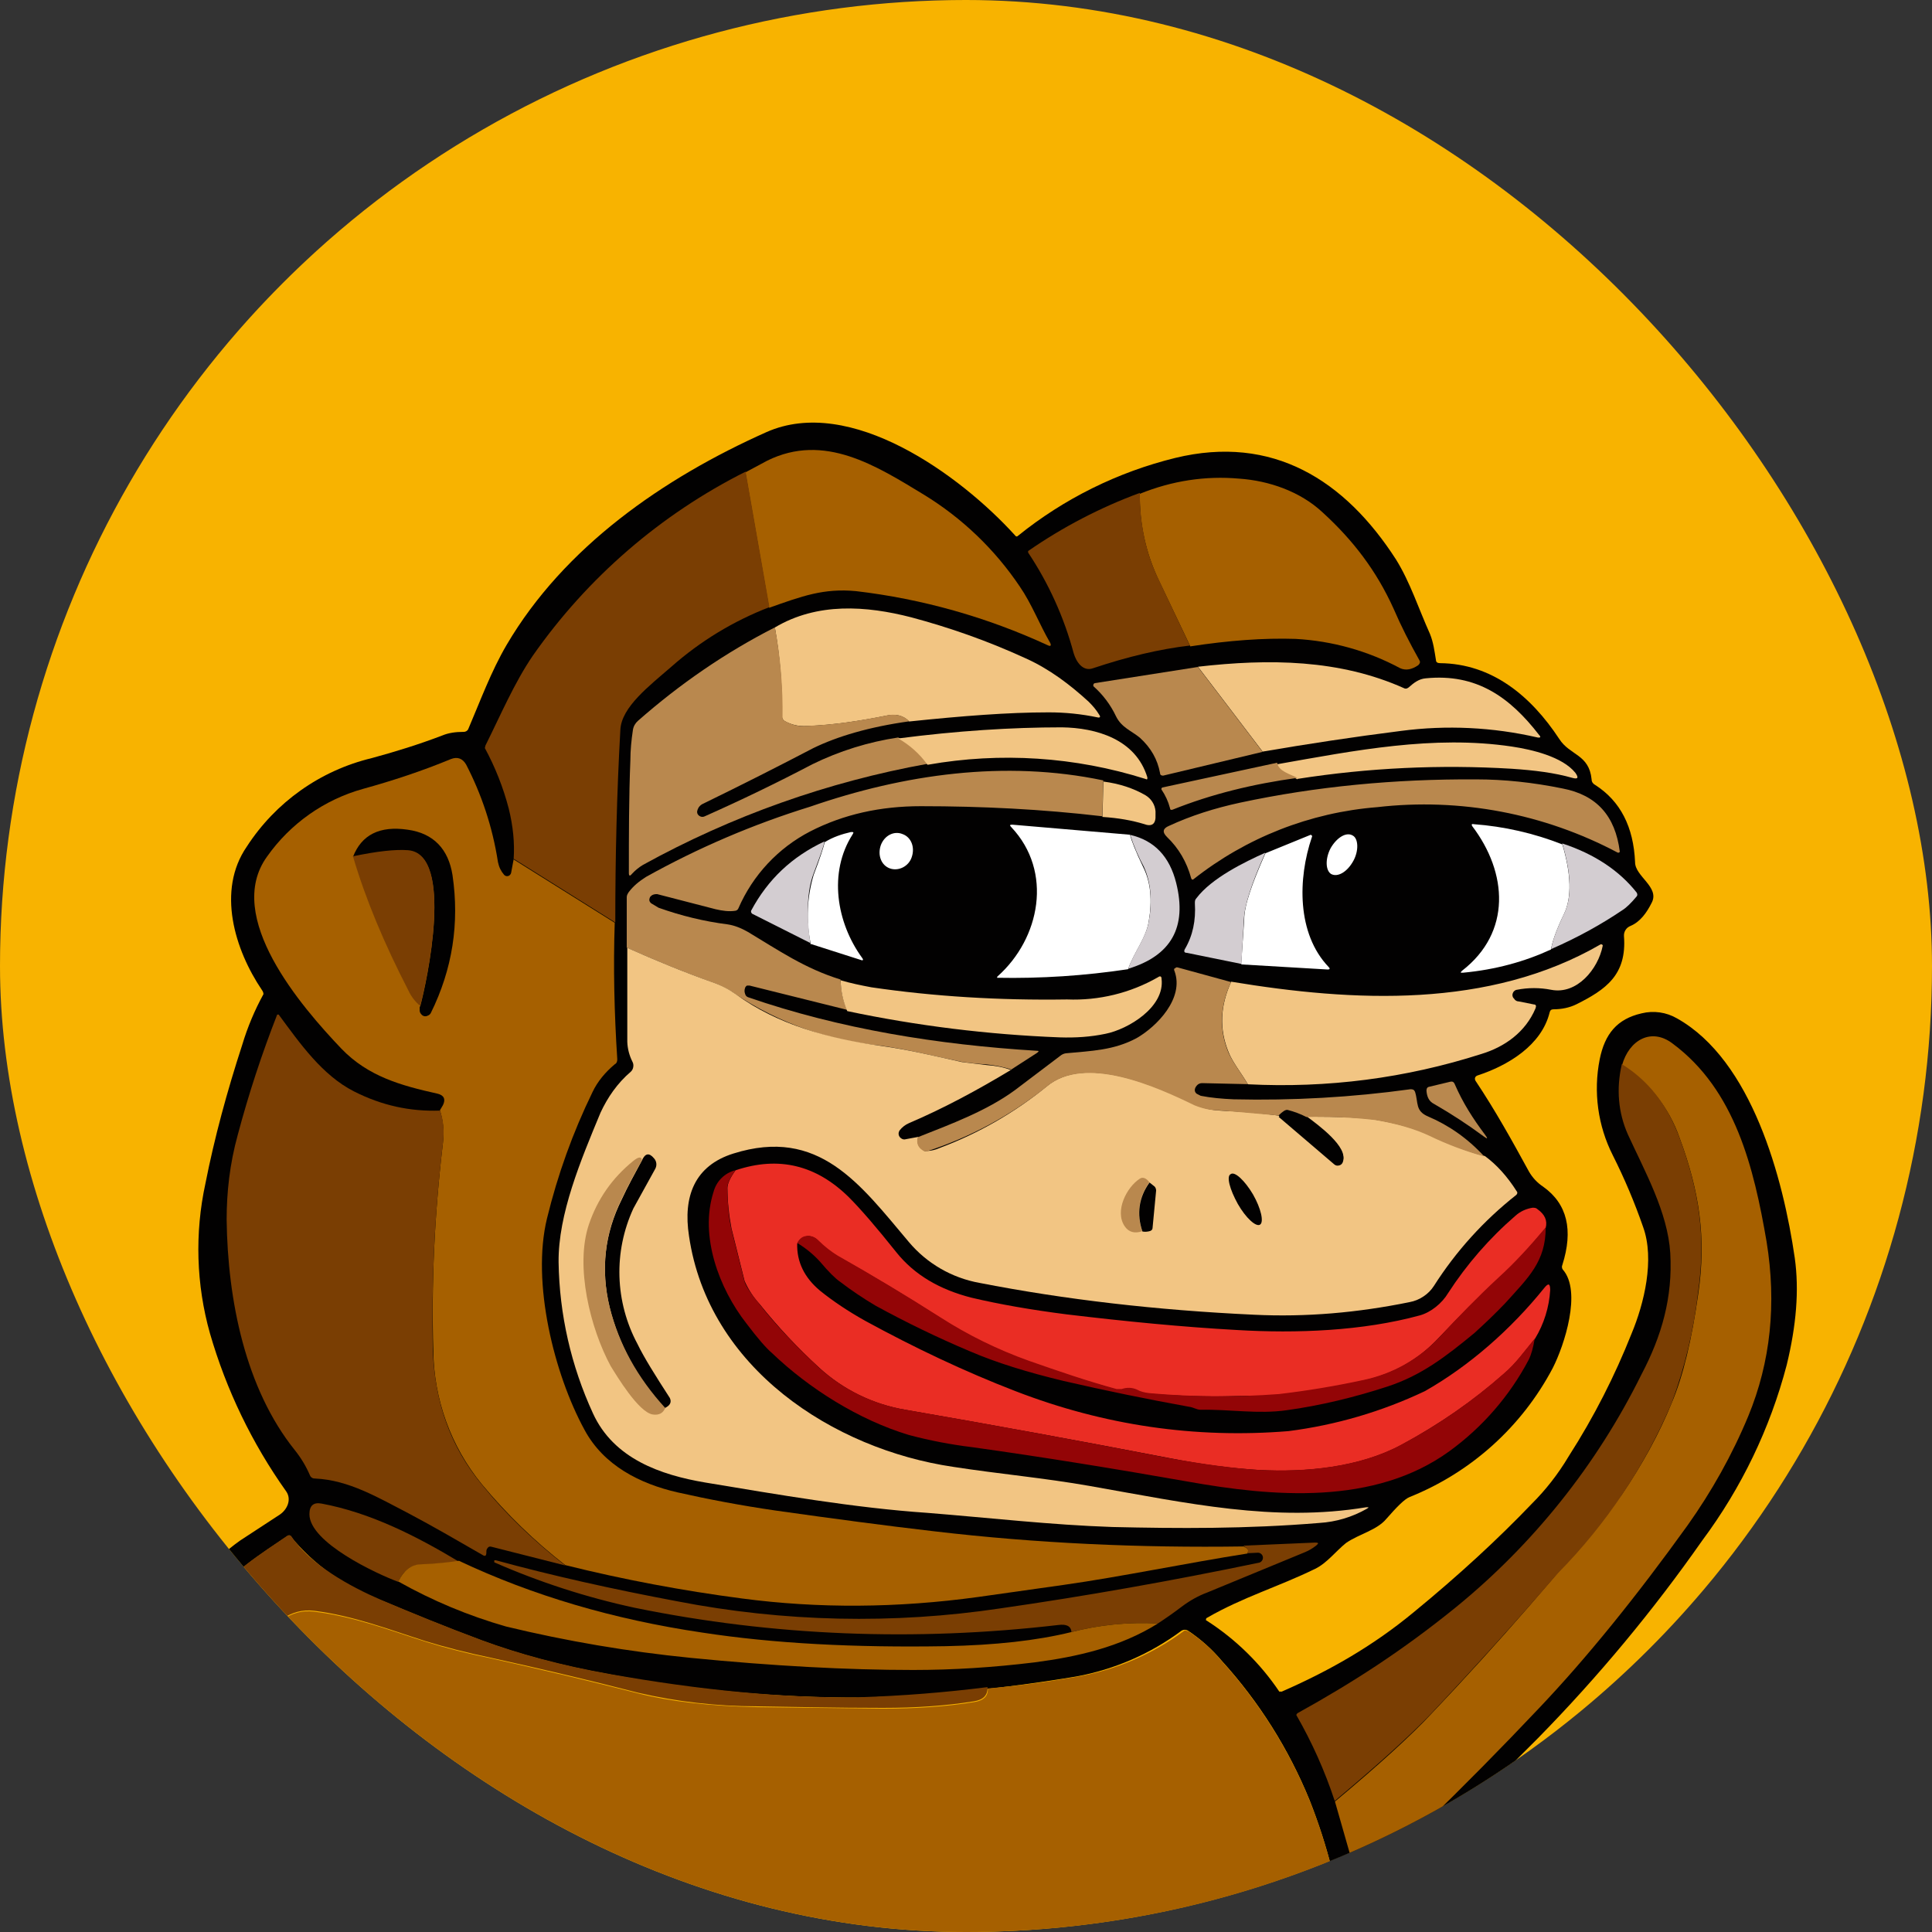 <svg width="32" height="32" viewBox="0 0 32 32" fill="none" xmlns="http://www.w3.org/2000/svg">
<rect x="0" y="0" width="32" height="32" fill="#333333" stroke="none"/>
<g clip-path="url(#clip0_3689_86)">
<circle cx="16" cy="16" r="16" fill="#F8B300"/>
<path d="M22.637 32.111H22.277C22.179 31.325 21.982 30.554 21.691 29.817C21.345 28.968 20.852 28.186 20.235 27.507C20.075 27.317 19.889 27.151 19.683 27.013C19.665 27.001 19.645 26.994 19.624 26.994C19.603 26.994 19.582 27.001 19.565 27.013C19.053 27.393 18.46 27.651 17.833 27.767C16.643 27.968 15.44 28.086 14.233 28.118C12.846 28.12 11.461 27.991 10.098 27.733C9.295 27.591 8.592 27.398 7.98 27.172C7.395 26.955 6.842 26.729 6.306 26.503C5.717 26.288 5.196 25.918 4.8 25.431H4.783L4.766 25.439C4.323 25.741 3.829 26.042 3.502 26.494C3.044 27.129 2.704 27.84 2.498 28.595C2.153 29.752 1.865 30.925 1.636 32.111H1.301C1.301 31.885 1.343 31.584 1.41 31.207C1.56 30.37 1.744 29.558 1.962 28.779C2.314 27.557 2.95 26.243 3.979 25.515L4.632 25.088C4.758 25.004 4.833 24.837 4.741 24.703C4.175 23.907 3.748 23.021 3.477 22.083C3.25 21.276 3.224 20.425 3.402 19.605C3.552 18.843 3.762 18.073 4.013 17.303C4.1 17.013 4.218 16.732 4.364 16.466C4.363 16.442 4.354 16.419 4.339 16.399C3.887 15.73 3.586 14.75 4.088 14.022C4.564 13.287 5.304 12.762 6.156 12.557C6.557 12.448 6.934 12.331 7.328 12.181C7.428 12.139 7.545 12.122 7.679 12.122C7.694 12.123 7.709 12.119 7.723 12.111C7.736 12.104 7.747 12.093 7.754 12.08C7.955 11.611 8.131 11.126 8.391 10.682C9.345 9.058 10.986 7.92 12.693 7.158C14.083 6.539 15.907 7.87 16.811 8.866C16.828 8.891 16.845 8.891 16.862 8.874C17.624 8.259 18.513 7.819 19.465 7.585C21.08 7.192 22.277 7.953 23.123 9.268C23.357 9.644 23.499 10.088 23.684 10.498C23.742 10.64 23.759 10.783 23.784 10.933C23.784 10.967 23.809 10.984 23.851 10.984C24.713 10.992 25.358 11.528 25.826 12.239C26.002 12.515 26.32 12.49 26.362 12.909C26.362 12.951 26.387 12.984 26.421 13.001C26.839 13.269 27.057 13.696 27.082 14.282C27.082 14.516 27.492 14.692 27.358 14.951C27.274 15.119 27.166 15.269 27.007 15.336C26.973 15.349 26.944 15.372 26.925 15.402C26.905 15.432 26.896 15.468 26.898 15.504C26.948 16.148 26.596 16.391 26.111 16.634C25.994 16.692 25.86 16.717 25.734 16.717C25.692 16.717 25.676 16.734 25.667 16.768C25.534 17.312 24.981 17.647 24.47 17.814C24.458 17.818 24.447 17.826 24.439 17.836C24.432 17.847 24.428 17.86 24.429 17.873L24.437 17.898C24.772 18.4 25.04 18.885 25.324 19.404C25.382 19.505 25.462 19.591 25.559 19.655C25.96 19.94 26.061 20.375 25.877 20.953C25.871 20.965 25.869 20.979 25.871 20.992C25.872 21.005 25.877 21.017 25.885 21.028C26.203 21.388 25.91 22.284 25.718 22.66C25.206 23.63 24.366 24.387 23.349 24.795C23.265 24.828 23.14 24.954 22.964 25.155C22.805 25.347 22.512 25.406 22.294 25.557C22.127 25.691 21.976 25.892 21.784 25.984C21.189 26.277 20.587 26.452 19.992 26.796C19.987 26.797 19.983 26.801 19.98 26.805C19.977 26.81 19.975 26.815 19.975 26.821V26.837L19.992 26.846C20.466 27.151 20.874 27.55 21.189 28.018H21.231C22.018 27.674 22.738 27.264 23.416 26.703C24.161 26.092 24.814 25.49 25.383 24.895C25.592 24.686 25.801 24.427 25.985 24.117C26.404 23.464 26.747 22.786 27.023 22.091C27.233 21.589 27.409 20.861 27.216 20.325C27.075 19.918 26.907 19.521 26.714 19.137C26.465 18.646 26.389 18.086 26.496 17.546C26.58 17.128 26.781 16.877 27.191 16.784C27.39 16.735 27.6 16.765 27.777 16.868C29.016 17.563 29.535 19.513 29.727 20.836C29.802 21.371 29.752 21.957 29.593 22.61C29.318 23.659 28.843 24.645 28.195 25.515C27.38 26.679 26.47 27.773 25.475 28.788C24.522 29.738 23.573 30.692 22.629 31.65C22.62 31.662 22.614 31.676 22.611 31.69C22.608 31.705 22.609 31.72 22.612 31.734L22.637 32.111Z" fill="#020101"/>
<path d="M12.739 10.067L12.346 7.824L12.706 7.631C13.652 7.162 14.514 7.715 15.3 8.192C15.934 8.579 16.477 9.099 16.891 9.715C17.092 10.008 17.217 10.343 17.393 10.645C17.418 10.695 17.401 10.711 17.351 10.686C16.348 10.223 15.277 9.92 14.179 9.791C13.643 9.74 13.283 9.874 12.739 10.067Z" fill="#A66000"/>
<path d="M12.35 7.812L12.744 10.056C12.148 10.286 11.598 10.62 11.12 11.043C10.752 11.362 10.291 11.713 10.275 12.09C10.216 13.136 10.191 14.199 10.191 15.279L8.508 14.224C8.525 13.965 8.5 13.689 8.425 13.387C8.334 13.041 8.202 12.706 8.031 12.391L8.04 12.349C8.291 11.847 8.517 11.311 8.826 10.859C9.73 9.567 10.941 8.52 12.35 7.812Z" fill="#7A3E03"/>
<path d="M19.716 10.707L19.197 9.619C18.981 9.17 18.872 8.677 18.879 8.179C19.415 7.962 19.967 7.878 20.528 7.928C21.014 7.962 21.533 8.137 21.909 8.489C22.412 8.949 22.797 9.452 23.081 10.079C23.207 10.372 23.349 10.649 23.508 10.933C23.525 10.958 23.525 10.983 23.491 11.017C23.383 11.092 23.282 11.109 23.19 11.067C22.655 10.78 22.064 10.615 21.457 10.582C20.938 10.565 20.352 10.607 19.708 10.707H19.716Z" fill="#A66000"/>
<path d="M18.879 8.164C18.879 8.683 18.98 9.169 19.197 9.612L19.708 10.692C19.206 10.751 18.678 10.876 18.101 11.069C17.933 11.127 17.825 10.96 17.783 10.818C17.624 10.225 17.369 9.662 17.029 9.152V9.127C17.603 8.729 18.224 8.406 18.879 8.164Z" fill="#7A3E03"/>
<path d="M15.06 11.95C14.96 11.849 14.835 11.816 14.659 11.858C14.24 11.941 13.813 12.008 13.37 12.025C13.239 12.036 13.107 12.007 12.993 11.941C12.98 11.932 12.969 11.919 12.962 11.905C12.954 11.89 12.951 11.874 12.951 11.858C12.96 11.367 12.92 10.876 12.834 10.393C13.537 9.974 14.349 10.033 15.094 10.225C15.722 10.393 16.35 10.611 16.986 10.903C17.379 11.079 17.722 11.339 18.032 11.623C18.099 11.69 18.158 11.757 18.208 11.841C18.233 11.874 18.216 11.891 18.183 11.883C17.913 11.826 17.638 11.798 17.362 11.799C16.701 11.799 15.94 11.858 15.06 11.95Z" fill="#F2C583"/>
<path d="M12.835 10.391C12.927 10.887 12.969 11.392 12.961 11.897C12.969 11.922 12.986 11.931 12.994 11.939C13.111 12.006 13.237 12.04 13.371 12.023C13.815 12.006 14.241 11.939 14.66 11.855C14.827 11.814 14.961 11.847 15.062 11.947C14.392 12.04 13.865 12.199 13.471 12.391C12.91 12.684 12.299 12.994 11.646 13.312C11.62 13.323 11.596 13.342 11.578 13.365C11.561 13.389 11.55 13.417 11.546 13.446C11.546 13.479 11.563 13.505 11.596 13.521C11.608 13.527 11.621 13.53 11.634 13.53C11.647 13.53 11.66 13.527 11.672 13.521C12.275 13.253 12.87 12.966 13.454 12.659C13.903 12.439 14.383 12.289 14.877 12.215C15.095 12.349 15.263 12.492 15.363 12.651C13.712 12.949 12.12 13.514 10.65 14.325C10.582 14.366 10.52 14.416 10.466 14.475C10.433 14.517 10.416 14.509 10.416 14.459C10.416 13.831 10.416 13.203 10.441 12.592C10.441 12.425 10.458 12.257 10.483 12.09C10.492 12.031 10.522 11.978 10.567 11.939C11.261 11.328 12.015 10.809 12.835 10.391Z" fill="#B9884E"/>
<path d="M20.913 12.449L19.842 11.043C21.014 10.909 22.186 10.917 23.265 11.403C23.291 11.411 23.307 11.403 23.332 11.386C23.416 11.311 23.5 11.244 23.617 11.235C24.454 11.152 25.006 11.545 25.492 12.173C25.525 12.206 25.517 12.223 25.467 12.215C24.726 12.044 23.961 12.007 23.207 12.106C22.412 12.206 21.65 12.323 20.913 12.449Z" fill="#F2C583"/>
<path d="M19.842 11.047L20.913 12.453L19.265 12.847C19.239 12.847 19.214 12.838 19.214 12.805C19.172 12.579 19.064 12.386 18.88 12.219C18.737 12.102 18.578 12.051 18.486 11.867C18.396 11.676 18.268 11.505 18.109 11.365V11.34L18.118 11.323L18.134 11.315L19.842 11.047Z" fill="#B9884E"/>
<path d="M15.362 12.666C15.234 12.488 15.068 12.339 14.877 12.231C15.848 12.105 16.752 12.047 17.589 12.047C18.15 12.055 18.811 12.239 19.004 12.876C19.004 12.909 19.004 12.917 18.97 12.901C17.807 12.534 16.572 12.454 15.371 12.666H15.362ZM21.49 12.909C21.381 12.842 21.172 12.792 21.155 12.658C22.436 12.432 23.741 12.172 25.039 12.365C25.374 12.415 25.876 12.532 26.093 12.8C26.152 12.884 26.135 12.909 26.043 12.884C25.75 12.8 25.416 12.758 25.039 12.733C23.853 12.661 22.663 12.717 21.49 12.901V12.909Z" fill="#F2C583"/>
<path d="M8.5 14.23L10.182 15.284C10.157 16.021 10.174 16.774 10.224 17.544C10.224 17.578 10.216 17.611 10.182 17.628C10.023 17.762 9.897 17.913 9.814 18.088C9.488 18.757 9.236 19.459 9.06 20.181C8.801 21.244 9.178 22.759 9.68 23.68C9.998 24.274 10.601 24.576 11.22 24.718C11.739 24.835 12.275 24.936 12.844 25.019C13.79 25.153 14.669 25.27 15.472 25.363C17.171 25.563 18.879 25.639 20.595 25.614C20.624 25.623 20.65 25.64 20.67 25.664C20.679 25.681 20.67 25.706 20.662 25.731C19.649 25.89 18.569 26.116 17.623 26.25L16.201 26.451C14.861 26.635 13.555 26.643 12.291 26.476C11.305 26.347 10.327 26.163 9.362 25.923C8.854 25.528 8.391 25.079 7.981 24.584C7.468 23.958 7.185 23.175 7.177 22.366C7.144 21.278 7.194 20.131 7.336 18.934C7.361 18.725 7.336 18.541 7.286 18.39L7.336 18.306C7.386 18.206 7.353 18.139 7.244 18.114C6.641 17.98 6.097 17.829 5.654 17.369C4.992 16.674 3.703 15.184 4.423 14.188C4.808 13.642 5.37 13.245 6.014 13.066C6.499 12.932 6.984 12.773 7.47 12.572C7.579 12.53 7.663 12.564 7.721 12.664C7.972 13.15 8.156 13.686 8.248 14.28C8.265 14.364 8.299 14.431 8.349 14.489C8.355 14.496 8.363 14.502 8.372 14.506C8.38 14.51 8.39 14.512 8.399 14.512C8.409 14.512 8.418 14.51 8.427 14.506C8.435 14.502 8.443 14.496 8.449 14.489C8.458 14.48 8.463 14.468 8.466 14.456L8.508 14.23H8.5Z" fill="#A66000"/>
<path d="M21.154 12.633C21.171 12.775 21.38 12.825 21.489 12.884C20.76 12.984 20.066 13.152 19.421 13.411C19.396 13.42 19.379 13.411 19.379 13.386C19.35 13.275 19.302 13.171 19.237 13.076V13.06C19.238 13.056 19.24 13.052 19.243 13.049C19.246 13.046 19.25 13.044 19.254 13.043L21.154 12.633ZM18.274 12.934L18.258 13.52C17.261 13.403 16.265 13.353 15.252 13.353C14.583 13.353 13.972 13.487 13.419 13.771C12.888 14.046 12.469 14.495 12.231 15.043C12.227 15.054 12.22 15.064 12.211 15.071C12.202 15.078 12.192 15.083 12.181 15.085C12.072 15.102 11.963 15.085 11.854 15.06L10.883 14.809C10.833 14.809 10.799 14.818 10.766 14.859C10.749 14.901 10.749 14.926 10.783 14.96L10.908 15.035C11.285 15.169 11.662 15.261 12.055 15.311C12.164 15.328 12.273 15.37 12.39 15.437C12.892 15.738 13.327 16.04 13.922 16.224C13.93 16.433 13.972 16.6 14.03 16.726L12.415 16.324H12.373C12.365 16.328 12.358 16.334 12.352 16.342C12.346 16.349 12.342 16.357 12.34 16.366C12.329 16.396 12.329 16.428 12.34 16.458C12.343 16.471 12.349 16.483 12.357 16.494C12.366 16.504 12.377 16.512 12.39 16.517C13.913 17.044 15.537 17.304 17.169 17.404C17.211 17.404 17.211 17.412 17.178 17.438L16.751 17.714C16.617 17.672 16.48 17.644 16.341 17.63C16.203 17.622 16.067 17.608 15.931 17.588C15.479 17.496 15.068 17.387 14.591 17.32C13.73 17.239 12.901 16.945 12.181 16.466C12.06 16.381 11.927 16.313 11.787 16.266C11.318 16.098 10.85 15.906 10.381 15.696V14.859C10.381 14.826 10.398 14.801 10.414 14.776C10.49 14.675 10.582 14.6 10.699 14.525C11.563 14.043 12.475 13.653 13.419 13.361C14.968 12.825 16.642 12.583 18.274 12.926V12.934ZM19.731 14.55C19.655 14.273 19.521 14.047 19.329 13.863C19.245 13.78 19.262 13.721 19.362 13.679C19.722 13.512 20.116 13.386 20.543 13.294C21.798 13.026 23.096 12.901 24.452 12.909C24.912 12.909 25.389 12.959 25.883 13.06C26.444 13.168 26.754 13.512 26.829 14.106C26.828 14.11 26.826 14.114 26.823 14.117C26.82 14.119 26.816 14.122 26.812 14.123H26.796C25.574 13.474 24.185 13.211 22.811 13.369C21.699 13.457 20.639 13.874 19.764 14.566C19.747 14.575 19.739 14.566 19.731 14.55Z" fill="#B9884E"/>
<path d="M18.26 13.531L18.276 12.945C18.536 12.979 18.77 13.054 18.971 13.171C19.019 13.199 19.059 13.238 19.088 13.284C19.118 13.331 19.135 13.384 19.139 13.439V13.498C19.147 13.648 19.08 13.699 18.946 13.648C18.754 13.59 18.528 13.548 18.26 13.531Z" fill="#F2C583"/>
<path d="M25.875 13.977C26.025 14.479 26.034 14.864 25.908 15.132C25.774 15.408 25.707 15.609 25.69 15.726C25.255 15.927 24.77 16.061 24.234 16.111C24.184 16.111 24.184 16.112 24.217 16.078C25.038 15.442 24.971 14.454 24.385 13.684C24.368 13.659 24.376 13.642 24.41 13.651C24.912 13.688 25.406 13.801 25.875 13.985V13.977ZM18.718 13.835C18.743 13.927 18.81 14.103 18.935 14.362C19.061 14.613 19.086 14.915 19.027 15.258C18.986 15.534 18.785 15.768 18.684 16.053C17.967 16.161 17.242 16.209 16.516 16.195C16.515 16.191 16.515 16.186 16.517 16.181C16.518 16.177 16.521 16.173 16.525 16.17C17.228 15.542 17.445 14.437 16.751 13.701C16.717 13.667 16.726 13.659 16.767 13.659L18.718 13.826V13.835Z" fill="white"/>
<path d="M6.959 16.672C7.068 16.27 7.528 14.152 6.758 14.094C6.549 14.077 6.247 14.11 5.846 14.194C5.988 13.826 6.289 13.675 6.75 13.742C7.185 13.801 7.428 14.069 7.495 14.495C7.612 15.291 7.495 16.052 7.135 16.78C7.124 16.8 7.106 16.815 7.085 16.822C7.067 16.832 7.046 16.835 7.026 16.831C7.006 16.826 6.988 16.814 6.976 16.797C6.961 16.781 6.952 16.76 6.951 16.739V16.672H6.959Z" fill="#020101"/>
<path d="M13.426 15.623C13.349 15.248 13.367 14.86 13.476 14.493C13.585 14.208 13.643 14.024 13.66 13.949C13.794 13.865 13.945 13.815 14.095 13.781C14.137 13.781 14.146 13.781 14.12 13.823C13.719 14.451 13.853 15.28 14.28 15.866C14.305 15.899 14.296 15.916 14.255 15.899L13.417 15.631L13.426 15.623ZM14.589 13.999C14.531 14.166 14.598 14.334 14.74 14.384C14.882 14.434 15.05 14.35 15.1 14.2C15.159 14.032 15.091 13.865 14.949 13.815C14.807 13.756 14.648 13.84 14.589 13.999ZM20.558 15.966L20.608 15.229C20.608 15.003 20.733 14.643 20.959 14.133L21.696 13.832C21.7 13.829 21.704 13.828 21.708 13.828C21.713 13.828 21.717 13.829 21.721 13.832C21.726 13.835 21.73 13.84 21.732 13.847C21.733 13.853 21.733 13.859 21.729 13.865C21.495 14.551 21.478 15.464 22.006 16.016C22.031 16.041 22.031 16.058 21.989 16.058L20.566 15.974L20.558 15.966ZM22.039 14.049C21.947 14.225 21.955 14.417 22.047 14.476C22.156 14.535 22.315 14.443 22.416 14.258C22.508 14.091 22.499 13.89 22.407 13.84C22.299 13.773 22.14 13.873 22.039 14.049Z" fill="white"/>
<path d="M18.686 16.046C18.786 15.762 18.987 15.527 19.029 15.251C19.088 14.916 19.062 14.615 18.945 14.355C18.854 14.187 18.778 14.011 18.719 13.828C19.121 13.92 19.372 14.188 19.481 14.623C19.665 15.36 19.397 15.829 18.686 16.046ZM13.655 13.937C13.647 14.012 13.58 14.188 13.471 14.481C13.37 14.757 13.354 15.134 13.421 15.619L12.458 15.134L12.45 15.126L12.441 15.109C12.439 15.101 12.439 15.092 12.441 15.084C12.718 14.565 13.119 14.188 13.655 13.937ZM25.876 13.97C26.412 14.146 26.822 14.422 27.107 14.782C27.123 14.807 27.123 14.833 27.107 14.849C27.023 14.95 26.939 15.034 26.872 15.075C26.537 15.301 26.152 15.519 25.692 15.72C25.709 15.603 25.776 15.402 25.91 15.126C26.035 14.858 26.027 14.481 25.876 13.97Z" fill="#D3CDD1"/>
<path d="M6.959 16.66C6.877 16.592 6.811 16.506 6.766 16.409C6.365 15.631 6.055 14.894 5.846 14.183C6.247 14.099 6.549 14.066 6.758 14.082C7.528 14.141 7.068 16.259 6.959 16.66Z" fill="#7A3E03"/>
<path d="M20.954 14.133C20.728 14.636 20.611 15.004 20.603 15.23L20.561 15.966L19.657 15.782C19.615 15.782 19.607 15.757 19.623 15.724C19.757 15.498 19.808 15.247 19.791 14.962C19.791 14.929 19.791 14.903 19.816 14.878C20.067 14.543 20.619 14.276 20.954 14.125V14.133Z" fill="#D3CDD1"/>
<path d="M20.669 17.959C20.561 17.775 20.418 17.599 20.351 17.432C20.192 17.047 20.209 16.662 20.393 16.26C22.419 16.595 24.662 16.712 26.512 15.641H26.52C26.526 15.64 26.531 15.642 26.536 15.645C26.54 15.648 26.544 15.652 26.546 15.657V15.666C26.47 16.051 26.119 16.478 25.692 16.394C25.504 16.357 25.311 16.357 25.123 16.394C25.107 16.396 25.093 16.403 25.081 16.414C25.069 16.424 25.06 16.438 25.056 16.453C25.05 16.469 25.049 16.486 25.054 16.503C25.058 16.519 25.068 16.534 25.081 16.545C25.088 16.558 25.099 16.569 25.113 16.576C25.126 16.583 25.141 16.587 25.156 16.587L25.407 16.637C25.441 16.637 25.449 16.662 25.432 16.704C25.265 17.097 24.922 17.34 24.537 17.457C23.281 17.859 21.984 18.026 20.669 17.959ZM16.752 17.717C16.183 18.06 15.622 18.361 15.053 18.604C14.994 18.63 14.942 18.67 14.902 18.721C14.895 18.731 14.889 18.743 14.886 18.756C14.883 18.768 14.883 18.781 14.885 18.794C14.887 18.806 14.893 18.818 14.9 18.829C14.907 18.839 14.916 18.848 14.927 18.855C14.944 18.868 14.965 18.874 14.986 18.872L15.212 18.83C15.178 18.922 15.212 18.997 15.287 19.047C15.304 19.064 15.329 19.073 15.354 19.064C15.427 19.061 15.497 19.044 15.563 19.014C16.207 18.773 16.806 18.428 17.338 17.993C17.974 17.457 19.154 17.993 19.791 18.294C19.916 18.353 20.05 18.386 20.209 18.395C20.561 18.411 20.879 18.436 21.18 18.478L22.101 19.265C22.111 19.274 22.123 19.28 22.137 19.283C22.15 19.286 22.163 19.285 22.176 19.282C22.189 19.28 22.2 19.275 22.21 19.267C22.22 19.26 22.229 19.251 22.235 19.24C22.352 19.006 21.816 18.621 21.649 18.495C22.21 18.495 22.586 18.512 22.779 18.545C23.13 18.604 23.432 18.688 23.674 18.796C24.026 18.964 24.327 19.081 24.595 19.148C24.788 19.29 24.964 19.483 25.123 19.734C25.139 19.751 25.131 19.776 25.114 19.792C24.578 20.214 24.116 20.724 23.75 21.299C23.705 21.369 23.646 21.428 23.576 21.474C23.508 21.52 23.43 21.552 23.348 21.567C22.486 21.743 21.632 21.818 20.77 21.776C19.154 21.701 17.639 21.525 16.225 21.249C15.767 21.167 15.352 20.927 15.053 20.571C14.241 19.608 13.563 18.662 12.148 19.106C11.504 19.307 11.311 19.818 11.412 20.471C11.73 22.655 13.797 24.003 15.79 24.296C16.543 24.413 17.305 24.48 18.058 24.614C19.673 24.898 21.105 25.217 22.628 24.965C22.678 24.965 22.678 24.965 22.637 24.991C22.402 25.125 22.134 25.208 21.85 25.225C20.644 25.325 19.506 25.317 18.426 25.292C17.413 25.258 16.401 25.141 15.363 25.058C14.14 24.974 12.893 24.756 11.68 24.555C10.943 24.43 10.165 24.162 9.821 23.409C9.459 22.623 9.265 21.771 9.252 20.906C9.244 20.11 9.62 19.215 9.947 18.428C10.064 18.177 10.223 17.943 10.449 17.75C10.471 17.729 10.485 17.701 10.489 17.671C10.494 17.64 10.489 17.61 10.474 17.583C10.423 17.481 10.394 17.37 10.39 17.256V15.699C10.859 15.909 11.328 16.101 11.797 16.268C11.947 16.319 12.073 16.386 12.19 16.469C12.877 16.972 13.739 17.206 14.592 17.323C15.07 17.39 15.48 17.491 15.932 17.591L16.342 17.641C16.484 17.65 16.618 17.675 16.752 17.725V17.717Z" fill="#F2C583"/>
<path d="M20.39 16.266C20.206 16.668 20.189 17.053 20.349 17.438C20.424 17.605 20.558 17.773 20.667 17.957L19.913 17.94C19.896 17.939 19.878 17.943 19.862 17.95C19.846 17.957 19.832 17.968 19.821 17.982C19.779 18.032 19.779 18.083 19.821 18.116L19.888 18.15C20.056 18.183 20.24 18.2 20.432 18.208C21.412 18.231 22.392 18.175 23.362 18.041C23.404 18.041 23.421 18.049 23.437 18.083C23.496 18.267 23.437 18.401 23.655 18.493C23.99 18.635 24.308 18.853 24.584 19.154C24.27 19.068 23.965 18.953 23.672 18.811C23.421 18.694 23.128 18.61 22.776 18.551C22.398 18.508 22.018 18.491 21.638 18.501C21.539 18.45 21.435 18.411 21.328 18.384C21.294 18.376 21.244 18.409 21.177 18.476L20.206 18.392C20.047 18.392 19.913 18.359 19.788 18.309C19.152 17.999 17.971 17.463 17.335 17.999C16.744 18.473 16.072 18.836 15.351 19.07C15.326 19.07 15.301 19.07 15.284 19.054C15.201 19.003 15.176 18.928 15.201 18.836C15.753 18.618 16.339 18.401 16.808 18.058L17.561 17.488C17.587 17.466 17.619 17.451 17.653 17.446C18.088 17.405 18.448 17.396 18.825 17.195C19.16 17.003 19.62 16.534 19.453 16.082C19.449 16.076 19.447 16.069 19.447 16.061C19.447 16.054 19.449 16.047 19.453 16.04C19.47 16.04 19.47 16.032 19.478 16.023H19.503L20.39 16.266Z" fill="#B9884E"/>
<path d="M14.033 16.747C13.963 16.585 13.926 16.412 13.924 16.236C14.091 16.286 14.259 16.32 14.434 16.353C15.464 16.504 16.544 16.571 17.674 16.554C18.201 16.575 18.723 16.448 19.18 16.186C19.214 16.161 19.239 16.169 19.239 16.211C19.298 16.68 18.687 17.048 18.31 17.123C18.067 17.174 17.816 17.191 17.548 17.182C16.366 17.136 15.19 16.991 14.033 16.747Z" fill="#F2C583"/>
<path d="M7.286 18.387C7.345 18.554 7.362 18.73 7.336 18.939C7.194 20.136 7.144 21.283 7.169 22.371C7.203 23.216 7.454 23.953 7.981 24.589C8.366 25.066 8.826 25.51 9.362 25.929L8.14 25.619C8.107 25.61 8.09 25.619 8.073 25.644C8.06 25.661 8.054 25.682 8.056 25.703C8.056 25.77 8.04 25.786 7.989 25.753C7.596 25.527 7.194 25.292 6.767 25.066C6.265 24.807 5.78 24.514 5.219 24.489C5.201 24.49 5.184 24.486 5.169 24.477C5.154 24.468 5.142 24.455 5.135 24.439C5.071 24.288 4.986 24.148 4.884 24.02C4.064 22.999 3.771 21.534 3.754 20.203C3.754 19.751 3.804 19.282 3.938 18.797C4.118 18.121 4.336 17.456 4.591 16.805H4.616C4.968 17.282 5.336 17.809 5.863 18.077C6.324 18.311 6.792 18.412 7.286 18.395V18.387Z" fill="#7A3E03"/>
<path d="M22.111 29.839C22.831 29.237 23.367 28.751 23.71 28.383C24.808 27.226 25.855 26.022 26.849 24.775C27.209 24.248 27.485 23.737 27.686 23.243C27.879 22.791 28.021 22.189 28.13 21.419C28.264 20.498 28.146 19.728 27.82 18.849C27.648 18.351 27.311 17.926 26.866 17.643C26.983 17.225 27.351 17.016 27.703 17.284C28.741 18.054 29.05 19.343 29.26 20.565C29.427 21.594 29.327 22.557 28.958 23.453C28.691 24.097 28.347 24.708 27.954 25.261C27.1 26.449 26.28 27.462 25.485 28.299C24.871 28.949 24.243 29.585 23.601 30.208C23.231 30.558 22.879 30.927 22.547 31.313C22.54 31.312 22.534 31.309 22.53 31.304L22.111 29.839Z" fill="#A66000"/>
<path d="M26.861 17.625C27.297 17.893 27.615 18.295 27.816 18.839C28.142 19.718 28.259 20.488 28.125 21.409C28.053 22.032 27.907 22.645 27.69 23.233C27.247 24.284 26.607 25.242 25.807 26.054C25.125 26.841 24.428 27.614 23.714 28.373C23.362 28.741 22.827 29.227 22.107 29.829C21.944 29.334 21.731 28.858 21.471 28.406C21.475 28.392 21.484 28.38 21.496 28.373C22.417 27.862 23.22 27.343 24.091 26.64C25.39 25.586 26.447 24.264 27.188 22.765C27.523 22.128 27.707 21.492 27.665 20.756C27.623 20.078 27.246 19.408 26.962 18.788C26.803 18.429 26.769 18.035 26.861 17.633V17.625Z" fill="#7A3E03"/>
<path d="M24.573 18.821C24.31 18.626 24.036 18.448 23.753 18.285C23.669 18.243 23.635 18.168 23.627 18.068C23.627 18.034 23.635 18.009 23.669 18.001L24.02 17.917C24.054 17.909 24.079 17.917 24.096 17.959C24.23 18.268 24.397 18.528 24.598 18.796C24.648 18.863 24.64 18.871 24.573 18.821Z" fill="#B9884E"/>
<path d="M21.641 18.517C21.825 18.643 22.352 19.028 22.235 19.262C22.229 19.273 22.221 19.282 22.21 19.29C22.2 19.297 22.189 19.302 22.176 19.304C22.163 19.307 22.15 19.308 22.137 19.305C22.124 19.302 22.111 19.296 22.101 19.287L21.18 18.5C21.247 18.417 21.297 18.392 21.331 18.4C21.465 18.433 21.565 18.475 21.641 18.517ZM11.01 23.33C10.569 22.858 10.255 22.282 10.098 21.656C9.947 21.028 10.014 20.434 10.299 19.865C10.399 19.647 10.516 19.438 10.633 19.22C10.684 19.103 10.751 19.086 10.834 19.187C10.855 19.211 10.868 19.24 10.871 19.272C10.874 19.303 10.867 19.335 10.851 19.363L10.491 20.015C10.328 20.369 10.248 20.756 10.26 21.145C10.272 21.534 10.374 21.916 10.558 22.259C10.667 22.485 10.851 22.778 11.094 23.154C11.127 23.221 11.102 23.28 11.01 23.322V23.33Z" fill="#020101"/>
<path d="M10.633 19.218C10.516 19.427 10.399 19.637 10.298 19.854C10.014 20.424 9.947 21.026 10.097 21.646C10.248 22.257 10.558 22.817 11.018 23.32C10.985 23.403 10.918 23.445 10.809 23.428C10.575 23.387 10.223 22.801 10.114 22.625C9.779 22.006 9.52 20.976 9.754 20.281C9.896 19.863 10.139 19.511 10.491 19.227C10.575 19.16 10.625 19.151 10.633 19.218Z" fill="#B9884E"/>
<path d="M25.601 20.339C25.35 20.64 25.099 20.924 24.814 21.176C24.479 21.494 24.153 21.82 23.834 22.155C23.491 22.523 23.081 22.758 22.579 22.866C22.135 22.967 21.667 23.042 21.181 23.101C21.042 23.115 20.902 23.121 20.762 23.118L20.344 23.126C20.034 23.134 19.591 23.126 19.03 23.084C18.957 23.078 18.886 23.058 18.821 23.026C18.744 22.992 18.657 22.989 18.578 23.017C18.55 23.025 18.521 23.025 18.494 23.017C18.003 22.879 17.517 22.722 17.038 22.548C16.524 22.365 16.032 22.123 15.573 21.829C15.017 21.47 14.451 21.13 13.874 20.807C13.757 20.739 13.649 20.654 13.556 20.556C13.535 20.531 13.51 20.511 13.481 20.496C13.452 20.482 13.42 20.474 13.388 20.473C13.349 20.476 13.312 20.489 13.28 20.511C13.247 20.533 13.221 20.563 13.204 20.598C13.196 20.899 13.321 21.159 13.581 21.377C13.798 21.552 14.049 21.72 14.334 21.879C15.146 22.322 15.975 22.716 16.82 23.042C18.293 23.611 19.8 23.829 21.34 23.704C22.124 23.604 22.886 23.381 23.6 23.042C24.337 22.624 25.023 22.021 25.576 21.335C25.643 21.251 25.676 21.251 25.676 21.368C25.659 21.652 25.573 21.928 25.425 22.172C25.258 22.373 25.107 22.59 24.906 22.758C24.404 23.201 23.834 23.595 23.215 23.93C22.52 24.306 21.625 24.39 20.855 24.348C20.445 24.323 19.942 24.264 19.348 24.147C17.902 23.868 16.454 23.603 15.004 23.352C14.465 23.264 13.965 23.019 13.564 22.649C13.211 22.326 12.884 21.976 12.585 21.603C12.48 21.489 12.395 21.359 12.333 21.218L12.116 20.347C12.073 20.126 12.05 19.902 12.049 19.677C12.049 19.61 12.091 19.51 12.183 19.384C12.903 19.142 13.522 19.301 14.058 19.828C14.259 20.029 14.518 20.33 14.845 20.74C15.146 21.117 15.565 21.36 16.092 21.494C16.552 21.603 17.079 21.695 17.666 21.77C18.645 21.887 19.582 21.979 20.486 22.029C21.474 22.088 22.571 22.046 23.517 21.787C23.701 21.736 23.885 21.586 23.985 21.418C24.294 20.941 24.669 20.51 25.099 20.138C25.182 20.062 25.283 20.02 25.383 20.004C25.417 20.004 25.442 20.004 25.467 20.029C25.584 20.113 25.634 20.213 25.601 20.339Z" fill="#EA2D24"/>
<path d="M12.178 19.383C12.095 19.508 12.044 19.609 12.044 19.676C12.053 19.902 12.061 20.119 12.111 20.345L12.329 21.216C12.346 21.291 12.429 21.417 12.58 21.601C12.839 21.936 13.166 22.279 13.559 22.647C13.962 23.015 14.462 23.259 14.999 23.35C16.506 23.61 17.954 23.878 19.335 24.146C19.938 24.255 20.44 24.321 20.842 24.346C21.612 24.388 22.516 24.305 23.21 23.928C23.838 23.593 24.399 23.2 24.901 22.756C25.102 22.589 25.253 22.371 25.42 22.17C25.395 22.321 25.362 22.438 25.32 22.522C25.004 23.121 24.554 23.639 24.006 24.037C22.759 24.941 21.076 24.79 19.67 24.539C18.481 24.33 17.301 24.137 16.104 23.97C15.751 23.927 15.401 23.86 15.058 23.769C14.221 23.518 13.392 22.991 12.789 22.413C12.689 22.329 12.546 22.162 12.362 21.919C11.91 21.341 11.584 20.471 11.818 19.743C11.841 19.656 11.886 19.577 11.949 19.514C12.012 19.451 12.092 19.405 12.178 19.383Z" fill="#930506"/>
<path d="M20.502 19.941C20.636 20.175 20.803 20.326 20.87 20.284C20.937 20.242 20.887 20.016 20.753 19.782C20.619 19.556 20.452 19.397 20.385 19.447C20.309 19.48 20.368 19.698 20.502 19.941Z" fill="#020101"/>
<path d="M19.037 19.581C18.861 19.832 18.819 20.1 18.919 20.393C18.794 20.435 18.694 20.41 18.627 20.309C18.459 20.058 18.66 19.665 18.878 19.523C18.928 19.489 18.986 19.514 19.037 19.581Z" fill="#B9884E"/>
<path d="M19.04 19.586L19.124 19.653C19.14 19.67 19.149 19.695 19.149 19.72L19.09 20.339C19.09 20.364 19.073 20.381 19.048 20.39C19.008 20.402 18.965 20.405 18.923 20.398C18.822 20.105 18.864 19.829 19.04 19.586Z" fill="#020101"/>
<path d="M25.602 20.328C25.602 20.897 25.317 21.157 24.932 21.584C24.765 21.759 24.597 21.919 24.422 22.078C23.945 22.471 23.543 22.781 22.982 22.965C22.446 23.141 21.86 23.283 21.308 23.358C20.839 23.425 20.37 23.341 19.885 23.35C19.818 23.35 19.768 23.308 19.692 23.3C18.997 23.174 18.305 23.032 17.616 22.873C17.022 22.73 16.503 22.571 16.059 22.379C15.528 22.155 15.008 21.903 14.502 21.626C14.3 21.506 14.104 21.375 13.917 21.232C13.833 21.174 13.724 21.065 13.582 20.897C13.472 20.776 13.345 20.672 13.205 20.588C13.247 20.504 13.306 20.47 13.381 20.47C13.448 20.47 13.506 20.495 13.557 20.546C13.657 20.646 13.766 20.73 13.875 20.797C14.452 21.123 15.021 21.466 15.574 21.818C16.033 22.113 16.525 22.354 17.039 22.538C17.516 22.705 18.001 22.873 18.495 23.007H18.579C18.661 22.977 18.751 22.98 18.83 23.015C18.889 23.049 18.956 23.065 19.031 23.074C19.746 23.139 20.466 23.144 21.182 23.09C21.654 23.035 22.124 22.956 22.588 22.856C23.07 22.754 23.509 22.506 23.844 22.145C24.154 21.81 24.472 21.483 24.815 21.165C25.091 20.914 25.351 20.63 25.602 20.328Z" fill="#930506"/>
<path d="M7.603 25.867C7.519 25.875 7.301 25.9 6.958 25.917C6.791 25.925 6.674 26.026 6.598 26.201C6.238 26.068 5.125 25.549 5.125 25.08C5.125 24.938 5.192 24.879 5.326 24.904C6.138 25.055 6.908 25.448 7.603 25.867Z" fill="#7A3E03"/>
<path d="M16.357 27.953C16.357 28.078 16.29 28.154 16.131 28.179C15.671 28.254 15.16 28.288 14.624 28.288C13.846 28.288 13.151 28.271 12.532 28.262C11.87 28.261 11.21 28.186 10.565 28.036C9.786 27.835 8.974 27.643 8.137 27.459C7.735 27.375 7.376 27.283 7.049 27.183C6.446 26.99 5.86 26.764 5.208 26.68C4.789 26.63 4.538 26.898 4.27 27.224C3.751 27.852 3.349 28.564 3.073 29.359C2.769 30.247 2.578 31.169 2.504 32.105H1.625C1.857 30.919 2.148 29.746 2.496 28.589C2.702 27.834 3.042 27.122 3.5 26.488C3.835 26.036 4.32 25.735 4.764 25.433C4.769 25.431 4.775 25.43 4.781 25.43C4.786 25.43 4.792 25.431 4.797 25.433H4.814L4.823 25.442C5.141 25.919 5.802 26.279 6.304 26.496C6.84 26.722 7.392 26.948 7.978 27.166C8.589 27.392 9.292 27.584 10.096 27.727C11.603 27.995 12.984 28.128 14.231 28.112C14.942 28.089 15.651 28.033 16.357 27.944V27.953ZM19.178 26.89C18.676 26.864 18.199 26.915 17.747 27.032C17.738 26.931 17.663 26.898 17.529 26.915C15.152 27.191 12.808 27.099 10.514 26.63C9.715 26.458 8.936 26.206 8.187 25.877V25.843H8.213C9.133 26.095 10.138 26.32 11.209 26.521C12.978 26.866 14.793 26.906 16.575 26.639C17.973 26.438 19.396 26.186 20.844 25.885C20.863 25.883 20.881 25.874 20.894 25.86C20.906 25.848 20.914 25.832 20.917 25.815C20.92 25.798 20.918 25.781 20.91 25.765C20.903 25.75 20.891 25.737 20.876 25.729C20.861 25.72 20.844 25.716 20.827 25.718L20.66 25.726C20.676 25.701 20.676 25.676 20.66 25.659C20.642 25.634 20.619 25.614 20.593 25.601L21.781 25.55C21.84 25.55 21.848 25.559 21.798 25.601C21.742 25.645 21.68 25.682 21.614 25.709L19.99 26.379C19.856 26.429 19.714 26.505 19.571 26.613C19.444 26.71 19.312 26.802 19.178 26.89Z" fill="#7A3E03"/>
<path d="M7.602 25.852C8.824 26.429 10.164 26.823 11.628 27.04C12.825 27.224 14.165 27.291 15.663 27.266C16.483 27.249 17.17 27.174 17.747 27.032C18.199 26.915 18.676 26.864 19.179 26.89C18.551 27.283 17.839 27.442 17.136 27.534C16.45 27.618 15.78 27.66 15.127 27.66C14.031 27.66 12.792 27.593 11.436 27.459C10.407 27.356 9.386 27.183 8.381 26.94C7.759 26.762 7.161 26.512 6.598 26.195C6.681 26.019 6.799 25.919 6.958 25.91C7.173 25.902 7.389 25.883 7.602 25.852Z" fill="#A66000"/>
<path d="M16.361 27.966C16.863 27.924 17.349 27.857 17.834 27.773C18.484 27.661 19.097 27.397 19.625 27.003L19.684 27.02C19.893 27.154 20.078 27.321 20.237 27.514C20.853 28.193 21.346 28.975 21.693 29.824C21.986 30.561 22.179 31.331 22.279 32.118H2.508C2.583 31.18 2.776 30.268 3.077 29.372C3.342 28.593 3.747 27.87 4.274 27.238C4.542 26.911 4.793 26.643 5.203 26.694C5.873 26.777 6.45 27.003 7.061 27.196C7.379 27.296 7.739 27.388 8.15 27.472C8.978 27.656 9.79 27.849 10.577 28.05C11.104 28.183 11.757 28.259 12.544 28.276L14.62 28.301C15.164 28.301 15.675 28.267 16.135 28.192C16.294 28.167 16.369 28.091 16.361 27.966Z" fill="#A66000"/>
</g>
<defs>
<clipPath id="clip0_3689_86">
<rect width="32" height="32" rx="16" fill="white"/>
</clipPath>
</defs>
</svg>
